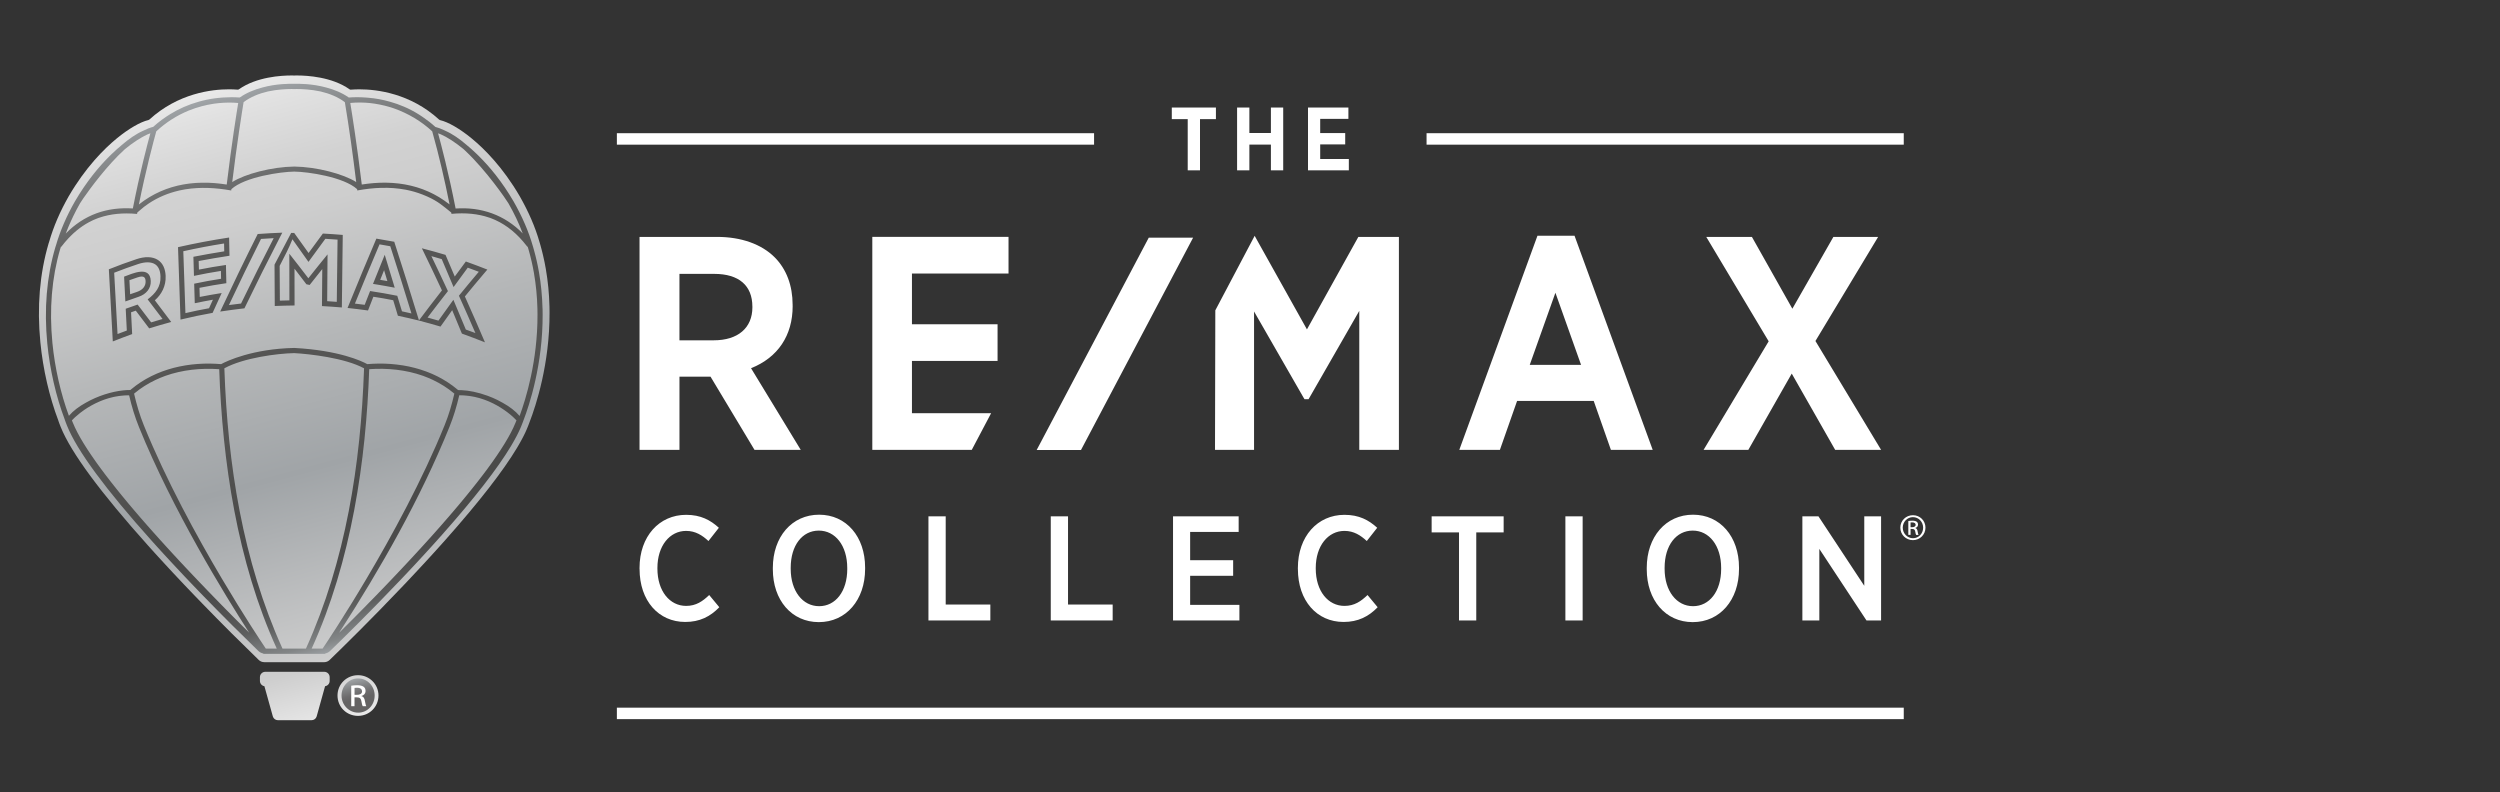 <svg viewBox="0 0 202 64" xmlns="http://www.w3.org/2000/svg" xmlns:xlink="http://www.w3.org/1999/xlink">
  <rect x="0" y="0" width="202" height="64" fill="#333333" stroke="none"/>
  <defs>
    <linearGradient id="gradient-background" data-name="gradient-background" x1="138.51" y1="32.27" x2="238.2"
      y2="404.3" gradientUnits="userSpaceOnUse">
      <stop offset="0" stop-color="#e9e9e9"></stop>
      <stop offset="0.04" stop-color="#e1e1e1"></stop>
      <stop offset="0.14" stop-color="#d2d2d2"></stop>
      <stop offset="0.21" stop-color="#cecece"></stop>
      <stop offset="0.41" stop-color="#b5b7b8"></stop>
      <stop offset="0.61" stop-color="#a0a4a7"></stop>
      <stop offset="0.91" stop-color="#cecece"></stop>
      <stop offset="1" stop-color="#e9e9e9"></stop>
    </linearGradient>
    <linearGradient id="gradient-copyright" data-name="gradient-copyright" x1="211.31" y1="388.29" x2="216.61"
      y2="408.07" gradientUnits="userSpaceOnUse">
      <stop offset="0" stop-color="#a0a4a7"></stop>
      <stop offset="0.24" stop-color="#828485"></stop>
      <stop offset="0.46" stop-color="#6c6b6c"></stop>
      <stop offset="0.6" stop-color="#646363"></stop>
    </linearGradient>
    <linearGradient id="gradient-balloon" data-name="gradient-balloon" x1="139.5" y1="37.11" x2="227.19" y2="364.39"
      gradientUnits="userSpaceOnUse">
      <stop offset="0" stop-color="#a0a4a7"></stop>
      <stop offset="0.01" stop-color="#9b9fa2"></stop>
      <stop offset="0.09" stop-color="#7e8081"></stop>
      <stop offset="0.17" stop-color="#686969"></stop>
      <stop offset="0.25" stop-color="#5b5b5a"></stop>
      <stop offset="0.31" stop-color="#575756"></stop>
      <stop offset="0.59" stop-color="#545453"></stop>
      <stop offset="0.71" stop-color="#4d4d4c"></stop>
      <stop offset="0.74" stop-color="#4a4a49"></stop>
      <stop offset="0.85" stop-color="#4b4b4b"></stop>
      <stop offset="0.89" stop-color="#525252"></stop>
      <stop offset="0.93" stop-color="#5d5e5e"></stop>
      <stop offset="0.95" stop-color="#6d6f70"></stop>
      <stop offset="0.98" stop-color="#828586"></stop>
      <stop offset="1" stop-color="#9b9fa2"></stop>
      <stop offset="1" stop-color="#a0a4a7"></stop>
    </linearGradient>
  </defs>
  <g id="Camada_1" transform="matrix(0.135, 0, 0, 0.135, 86.704, 26.911)" style="">
    <path class="cls-1"
      d="M 501.25 116.193 L 502.23 116.193 C 503.35 116.193 504.29 115.793 504.29 114.773 C 504.29 114.043 503.75 113.313 502.23 113.313 C 501.79 113.313 501.49 113.353 501.25 113.373 L 501.25 116.183 L 501.25 116.193 Z M 501.25 120.803 L 499.91 120.803 L 499.91 112.493 C 500.61 112.393 501.29 112.303 502.3 112.303 C 503.59 112.303 504.44 112.563 504.94 112.933 C 505.45 113.303 505.72 113.853 505.72 114.653 C 505.72 115.753 504.98 116.413 504.06 116.673 C 504.81 116.873 505.32 117.533 505.49 118.763 C 505.69 120.053 505.89 120.553 506.03 120.823 L 504.61 120.823 C 504.4 120.563 504.2 119.793 504.03 118.703 C 503.82 117.643 503.29 117.253 502.21 117.253 L 501.26 117.253 L 501.26 120.833 L 501.25 120.803 Z M 502.67 110.173 C 499.32 110.173 496.58 112.993 496.58 116.463 C 496.58 119.933 499.32 122.793 502.7 122.793 C 506.08 122.813 508.78 120.003 508.78 116.503 C 508.78 113.003 506.08 110.183 502.7 110.183 L 502.66 110.183 L 502.67 110.173 Z M 502.71 109.013 C 506.88 109.013 510.18 112.323 510.18 116.463 C 510.18 120.603 506.87 123.943 502.67 123.943 C 498.47 123.943 495.13 120.663 495.13 116.463 C 495.13 112.263 498.51 109.013 502.67 109.013 L 502.71 109.013 Z M 436.5 109.683 L 446.12 109.683 L 473.55 151.273 L 473.55 109.683 L 483.61 109.683 L 483.61 172.023 L 474.88 172.023 L 446.65 129.183 L 446.65 172.023 L 436.5 172.023 L 436.5 109.683 L 436.5 109.683 Z M 387.89 141.213 L 387.89 140.593 C 387.89 127.233 380.76 118.233 370.88 118.233 C 361 118.233 354.05 127.043 354.05 140.493 L 354.05 141.123 C 354.05 154.483 361.27 163.473 371.06 163.473 C 380.85 163.473 387.89 154.653 387.89 141.203 L 387.89 141.213 Z M 343.36 141.393 L 343.36 140.503 C 343.36 121.973 354.76 108.713 371.06 108.713 C 387.36 108.713 398.58 121.893 398.58 140.323 L 398.58 141.213 C 398.58 159.743 387.18 173.013 370.88 173.013 C 354.58 173.013 343.36 159.833 343.36 141.393 Z M 294.66 109.683 L 304.99 109.683 L 304.99 172.023 L 294.66 172.023 L 294.66 109.683 L 294.66 109.683 Z M 230.99 119.303 L 214.61 119.303 L 214.61 109.683 L 257.71 109.683 L 257.71 119.303 L 241.32 119.303 L 241.32 172.033 L 230.99 172.033 L 230.99 119.303 Z M 134.55 141.213 L 134.55 140.593 C 134.55 121.713 146.31 108.793 162.43 108.793 C 171.16 108.793 176.95 111.913 182.03 116.543 L 175.8 124.473 C 172.15 121.083 168.05 118.413 162.44 118.413 C 152.65 118.413 145.25 127.313 145.25 140.593 L 145.25 140.953 C 145.25 154.483 152.65 163.303 162.44 163.303 C 168.41 163.303 172.33 160.533 176.24 156.793 L 182.3 164.093 C 176.87 169.713 170.54 172.913 161.9 172.913 C 145.96 172.913 134.56 160.263 134.56 141.203 L 134.55 141.213 Z M 59.83 109.683 L 99.11 109.683 L 99.11 119.033 L 70.07 119.033 L 70.07 135.953 L 95.81 135.953 L 95.81 145.303 L 70.07 145.303 L 70.07 162.673 L 99.55 162.673 L 99.55 172.023 L 59.83 172.023 L 59.83 109.683 L 59.83 109.683 Z M -13.36 109.683 L -3.02 109.683 L -3.02 162.503 L 23.7 162.503 L 23.7 172.033 L -13.35 172.033 L -13.35 109.693 L -13.36 109.683 Z M -86.56 109.683 L -76.23 109.683 L -76.23 162.503 L -49.51 162.503 L -49.51 172.033 L -86.56 172.033 L -86.56 109.693 L -86.56 109.683 Z M -135.16 141.213 L -135.16 140.593 C -135.16 127.233 -142.29 118.233 -152.17 118.233 C -162.05 118.233 -169 127.043 -169 140.493 L -169 141.123 C -169 154.483 -161.79 163.473 -151.99 163.473 C -142.19 163.473 -135.15 154.653 -135.15 141.203 L -135.16 141.213 Z M -179.69 141.393 L -179.69 140.503 C -179.69 121.973 -168.29 108.713 -151.99 108.713 C -135.69 108.713 -124.47 121.893 -124.47 140.323 L -124.47 141.213 C -124.47 159.743 -135.87 173.013 -152.17 173.013 C -168.47 173.013 -179.69 159.833 -179.69 141.393 Z M -259.48 141.213 L -259.48 140.593 C -259.48 121.713 -247.72 108.793 -231.6 108.793 C -222.87 108.793 -217.08 111.913 -212 116.543 L -218.23 124.473 C -221.88 121.083 -225.98 118.413 -231.59 118.413 C -241.39 118.413 -248.78 127.313 -248.78 140.593 L -248.78 140.953 C -248.78 154.483 -241.39 163.303 -231.59 163.303 C -225.62 163.303 -221.7 160.533 -217.78 156.793 L -211.73 164.093 C -217.16 169.713 -223.48 172.913 -232.12 172.913 C -248.06 172.913 -259.46 160.263 -259.46 141.203 L -259.48 141.213 Z M -120.15 69.903 L -60.63 69.903 L -49.04 47.953 L -96.43 47.953 L -96.43 16.703 L -45.19 16.703 L -45.19 -5.247 L -96.43 -5.247 L -96.43 -35.607 L -38.63 -35.607 L -38.63 -57.557 L -120.16 -57.557 L -120.16 69.893 L -120.15 69.903 Z M 139.97 -2.207 L 110.17 -55.517 L 108.69 -58.207 L 85.14 -13.607 L 84.95 69.923 L 108.32 69.923 L 108.32 -12.917 L 138.02 38.773 L 138.51 39.593 L 140.95 39.593 L 171.3 -13.277 L 171.3 69.913 L 195.02 69.913 L 195.02 -57.547 L 170.74 -57.547 L 139.98 -2.197 L 139.97 -2.207 Z M -21.08 68.643 L -21.79 69.993 L 4.74 69.993 L 71.13 -55.737 L 71.85 -57.087 L 45.3 -57.087 L -21.07 68.643 L -21.08 68.643 Z M 444.32 4.753 L 481.85 -57.547 L 455.06 -57.547 L 430.51 -14.567 L 406.3 -57.547 L 378.98 -57.547 L 416.33 4.933 L 377.38 69.903 L 404.16 69.903 L 430.14 24.263 L 455.64 69.043 L 456.12 69.903 L 483.62 69.903 L 444.32 4.753 L 444.32 4.753 Z M 304.05 19.053 L 273.32 19.053 L 288.69 -24.127 L 304.05 19.053 Z M 300.14 -58.267 L 277.95 -58.267 L 231.98 67.663 L 231.17 69.903 L 255.47 69.903 L 265.75 40.643 L 311.62 40.643 L 321.9 69.903 L 346.92 69.903 L 300.53 -57.167 L 300.14 -58.267 L 300.14 -58.267 Z M -191.93 -15.807 L -191.93 -15.447 C -191.93 -3.057 -200.59 4.343 -215.09 4.343 L -235.59 4.343 L -235.59 -35.417 L -214.74 -35.417 C -200.03 -35.417 -191.94 -28.457 -191.94 -15.807 L -191.93 -15.807 Z M -167.85 -16.167 L -167.85 -16.877 C -167.85 -28.457 -171.57 -38.307 -178.62 -45.357 C -186.48 -53.217 -198.68 -57.547 -212.95 -57.547 L -259.48 -57.547 L -259.48 69.913 L -235.58 69.913 L -235.58 26.113 L -216.98 26.113 C -216.98 26.113 -191.15 69.113 -191.15 69.113 L -190.66 69.913 L -162.99 69.913 L -192.74 21.043 C -176.67 14.643 -167.83 1.473 -167.83 -16.157 L -167.85 -16.167 Z M 147.91 -104.16 L 147.91 -112.91 L 162.88 -112.91 L 162.88 -119.7 L 147.91 -119.7 L 147.91 -128.19 L 164.79 -128.19 L 164.79 -134.97 L 140.61 -134.97 L 140.61 -97.377 L 165.05 -97.377 L 165.05 -104.16 L 147.91 -104.16 L 147.91 -104.16 Z M 118.41 -119.75 L 105.52 -119.75 L 105.52 -134.97 L 98.17 -134.97 L 98.17 -97.377 L 105.52 -97.377 L 105.52 -112.81 L 118.41 -112.81 L 118.41 -97.377 L 125.77 -97.377 L 125.77 -134.97 L 118.41 -134.97 L 118.41 -119.75 L 118.41 -119.75 Z M 59.09 -128.03 L 68.62 -128.03 L 68.62 -97.377 L 75.97 -97.377 L 75.97 -128.03 L 85.5 -128.03 L 85.5 -134.97 L 59.09 -134.97 L 59.09 -128.03 L 59.09 -128.03 Z M 211.57 -119.61 L 497.18 -119.61 L 497.18 -112.74 L 211.57 -112.74 L 211.57 -119.61 L 211.57 -119.61 Z M -273.04 -119.61 L 12.57 -119.61 L 12.57 -112.74 L -273.04 -112.74 L -273.04 -119.61 Z M -273.04 224.203 L 497.18 224.203 L 497.18 231.073 L -273.04 231.073 L -273.04 224.203 Z"
      style="fill: rgb(255, 255, 255); fill-rule: evenodd; stroke-width: 1;"></path>
    <g transform="matrix(1, 0, 0, 1, -641.89, -181.227)">
      <path class="cls-2"
        d="M157.78,378.2c-1.24,0-2.41-.47-3.3-1.33l-16.21-15.94c-5.9-5.89-11.8-11.88-17.55-17.81l-2.4-2.48-2.16-2.24-2.17-2.26-2.18-2.28-2.18-2.29-2.18-2.31-2.19-2.33-2.18-2.32-2.18-2.34-2.18-2.36-2.15-2.34-2.14-2.33-2.13-2.34-2.05-2.27-1.9-2.11c-28.62-31.9-46.23-55.78-52.34-70.98l-.28-.69c-.22-.53-.32-.78-.66-1.71l-.07-.21-.27-.74c-.05-.15-.1-.3-.14-.45-.01-.04-.02-.08-.04-.13-5.37-14.12-9.19-30.75-10.76-46.82-2.07-21.15-.41-41.08,4.93-59.21l.06-.18.29-.87c2.57-8.95,6.49-18.08,11.66-27.13,10.13-17.41,21.22-28.43,28.74-34.62,7.07-5.81,14.18-9.94,19.02-11.05.2-.05.38-.14.53-.28,17.28-15.76,37.3-18.11,47.69-18.11,1.79,0,3.51.07,5.13.2h.1c.24,0,.48-.07.69-.21,10.54-7.46,25.46-8.27,31.38-8.27.69,0,1.26.01,1.69.02.49-.01,1.06-.02,1.75-.02,5.92,0,20.84.81,31.38,8.27.2.14.44.22.69.22h.1c1.62-.14,3.35-.2,5.13-.2,10.4,0,30.44,2.36,47.72,18.14.15.14.33.23.53.28,5,1.19,11.93,5.21,19,11.03,7.52,6.18,18.6,17.2,28.72,34.58,5.28,9.24,9.24,18.41,11.77,27.24l.15.51.15.46c.13.43.25.87.37,1.31l.26.96c.09.32.18.64.26.95.17.63.33,1.26.48,1.88l.11.44c.14.56.28,1.12.41,1.68.08.33.15.67.22,1l.09.4c.19.85.38,1.71.56,2.56l.15.79c.24,1.21.43,2.2.59,3.13l.03.18c1.26,7.23,1.99,14.76,2.18,22.36.03,1.31.05,2.48.05,3.58.14,30.91-8.22,56-11.82,65.36-.15.41-.27.73-.37.99-.34.93-.45,1.18-.65,1.69l-.28.68c-.11.28-.22.54-.33.8l-.35.84-.26.58c-.17.37-.32.7-.47,1.04l-.37.77-.42.85c-.19.37-.38.75-.57,1.13l-.22.42c-.98,1.89-2.11,3.89-3.35,5.96-8.33,13.89-22.62,32.27-42.51,54.7l-.09.1-2.23,2.5-2.29,2.55-2.3,2.55-.09.09-2.23,2.45-.12.13c-.71.78-1.45,1.59-2.2,2.4l-.1.1-2.23,2.42-.14.15-2.22,2.39-2.34,2.51-2.34,2.5-2.4,2.55-2.32,2.45c-18.93,19.93-35.69,36.38-44,44.42-.89.86-2.06,1.34-3.3,1.34h-35.89ZM165.95,412.94c-1.41,0-2.64-.94-3.02-2.29l-5.04-18.06c-1.52-.25-2.68-1.58-2.68-3.16v-2.25c0-1.77,1.44-3.21,3.21-3.21h35.32c1.77,0,3.21,1.44,3.21,3.21v2.25c0,1.61-1.2,2.95-2.75,3.17l-5.03,18.05c-.38,1.35-1.61,2.29-3.02,2.29h-20.21ZM213.93,410.35c-6.89,0-12.29-5.36-12.29-12.2s5.51-12.16,12.29-12.16,12.24,5.45,12.24,12.16-5.38,12.2-12.24,12.2Z"
        style="fill: url(#gradient-background); fill-rule: evenodd;"></path>
      <path class="cls-3"
        d="M213.93,387.93c-5.44,0-9.88,4.58-9.88,10.22s4.44,10.27,9.94,10.27c5.5.04,9.89-4.52,9.89-10.22s-4.39-10.26-9.89-10.26h-.05Z"
        style="fill: url(#gradient-copyright);"></path>
      <path class="cls-1"
        d="M211.84,404.54h-1.99v-12.25c1.04-.15,2.04-.29,3.53-.29,1.9,0,3.14.4,3.89.93.75.54,1.15,1.36,1.15,2.53,0,1.62-1.09,2.6-2.45,2.98v.1c1.1.2,1.85,1.16,2.09,2.98.3,1.9.6,2.64.8,3.03h-2.1c-.3-.39-.6-1.52-.85-3.13-.3-1.56-1.09-2.15-2.69-2.15h-1.4v5.27ZM211.84,397.75h1.44c1.65,0,3.05-.59,3.05-2.09,0-1.08-.8-2.15-3.05-2.15-.64,0-1.09.05-1.44.1v4.15Z"
        style="fill: rgb(255, 255, 255); fill-rule: evenodd;"></path>
      <path class="cls-4"
        d="M324.35,166.58c-.19-7.39-.9-14.71-2.12-21.74l-.03-.18c-.16-.91-.34-1.88-.58-3.06l-.15-.76c-.17-.83-.36-1.67-.54-2.5l-.08-.38c-.22-1.02-.48-2.03-.73-3.04-.23-.93-.47-1.85-.73-2.77l-.25-.91c-.12-.43-.24-.88-.37-1.31l-.14-.44-.13-.46c-2.47-8.64-6.34-17.58-11.47-26.57-6.94-11.92-14.34-20.76-20.69-27.07-.03-.03-.05-.05-.08-.08-.45-.45-.89-.88-1.33-1.3-2.03-1.96-4.02-3.73-5.94-5.31-4.24-3.67-8.62-6.72-12.89-8.58-.28-.13-.55-.26-.81-.38-1.81-.85-3.52-1.5-5.06-1.88-2.5-2.27-5.06-4.23-7.63-5.97-.68-.47-1.35-.92-2.03-1.35-.07-.04-.14-.09-.21-.13-5.88-3.7-11.82-6.11-17.33-7.64-4.25-1.23-8.62-2.03-12.99-2.39-.07,0-.14-.01-.22-.02-.51-.04-1.03-.09-1.54-.12-1.82-.13-3.5-.18-4.96-.18-1.7,0-3.37.06-4.92.19-4.08-2.86-8.78-4.72-13.34-5.94-8.61-2.42-17.03-2.33-19.3-2.26-2.28-.07-10.69-.16-19.31,2.26-4.56,1.22-9.25,3.08-13.33,5.94-1.56-.12-3.21-.19-4.92-.19-1.46,0-3.14.06-4.96.18-.52.03-1.03.08-1.55.12-.07,0-.13.01-.2.02-3.79.31-7.57.96-11.28,1.93-.28.07-.57.14-.85.22-.39.11-.77.22-1.16.33-5.86,1.67-11.5,4.13-16.71,7.35-3.43,2.1-6.85,4.6-10.17,7.61-1.78.42-3.83,1.23-6.02,2.33-4.24,1.87-8.57,4.9-12.77,8.53-1.94,1.6-3.94,3.38-5.99,5.35-.34.33-.7.68-1.05,1.03-.12.12-.25.24-.37.36-6.34,6.31-13.74,15.15-20.67,27.06-5.02,8.78-8.84,17.67-11.35,26.39l-.29.85-.06.2c-5.2,17.67-6.81,37.06-4.8,57.6,1.52,15.58,5.25,31.78,10.46,45.5.05.17.1.34.16.5l.25.68.07.22c.34.92.45,1.18.66,1.71l.27.67c6,14.91,23.13,38.09,50.66,68.78l1.83,2.03,1.98,2.19,2.06,2.26,2.06,2.25,2.08,2.25,2.11,2.27,2.1,2.26,2.1,2.24,2.11,2.25,2.1,2.22,2.1,2.21,2.1,2.2,2.09,2.18,2.08,2.16,2.32,2.39c5.54,5.71,11.23,11.49,16.92,17.16l15.61,15.35c.81.79,1.82,1.31,2.9,1.55.08.08.16.16.24.23h36.77c.08-.07.16-.15.24-.23,1.08-.24,2.09-.77,2.9-1.56,8.01-7.74,24.16-23.6,42.4-42.81l2.23-2.36,2.32-2.46,2.26-2.41,2.25-2.42,2.27-2.45,2.24-2.43,2.23-2.44,2.24-2.46,2.22-2.46,2.2-2.46,2.24-2.51c19.17-21.61,33-39.39,41.09-52.88,1.21-2.02,2.31-3.97,3.27-5.82l.21-.4c.19-.37.38-.75.57-1.12l.41-.83.36-.75c.25-.53.49-1.07.73-1.6l.35-.82c.11-.26.22-.51.33-.8l.26-.65c.21-.5.3-.75.64-1.65.1-.26.21-.56.35-.96,3.5-9.1,11.61-33.46,11.48-63.47,0-1.07-.02-2.2-.05-3.47ZM267.39,103.28c-.6-.45-1.19-.91-1.8-1.34-.48-.33-.97-.63-1.46-.95-.56-.37-1.11-.75-1.68-1.09-.51-.31-1.02-.58-1.54-.87-.56-.32-1.12-.65-1.69-.94-.53-.27-1.07-.52-1.6-.78-.57-.27-1.13-.56-1.7-.81-.55-.24-1.11-.46-1.66-.68-.57-.23-1.14-.48-1.71-.69-.57-.21-1.15-.39-1.73-.59-.57-.19-1.14-.39-1.71-.57-.6-.18-1.2-.33-1.8-.49-.57-.15-1.13-.32-1.71-.45-.62-.15-1.25-.27-1.87-.4-.56-.12-1.13-.24-1.69-.35-.64-.12-1.3-.2-1.95-.3-.56-.08-1.11-.17-1.67-.24-.67-.08-1.35-.14-2.02-.2-.55-.05-1.1-.11-1.65-.15-.69-.05-1.39-.07-2.09-.1-.54-.02-1.09-.05-1.63-.06-.71-.01-1.43,0-2.15,0-.54,0-1.08,0-1.62.02-.72.02-1.45.07-2.18.11-.54.03-1.09.06-1.63.1-.73.06-1.46.14-2.19.21-.55.06-1.11.11-1.67.18-.72.09-1.44.2-2.16.3-.42.06-.85.11-1.27.18-2.9-24.15-5.97-43.3-6.87-48.82.08,0,.17-.02.25-.03,3.87-.35,7.76-.3,11.6.09,3.63.41,7.72,1.16,12.08,2.47.18.06.37.11.55.17.53.16,1.07.35,1.6.53,8.59,3.02,16.56,7.8,22.95,13.75,4.05,14.33,7.48,29.23,10.4,43.76-.02-.02-.05-.04-.07-.06-.41-.32-.83-.62-1.25-.93ZM118.88,91.29c-.72.03-1.44.05-2.15.1-.53.04-1.05.09-1.58.14-.7.06-1.4.12-2.1.21-.53.07-1.06.15-1.59.23-.68.1-1.36.19-2.03.31-.54.1-1.08.22-1.61.33-.65.13-1.3.26-1.95.41-.55.13-1.09.29-1.64.44-.62.17-1.25.32-1.87.51-.56.17-1.11.37-1.66.55-.6.2-1.19.39-1.78.61-.57.21-1.13.45-1.69.68-.56.23-1.12.44-1.68.69-.58.26-1.16.55-1.74.83-.52.25-1.05.49-1.56.76-.6.31-1.18.66-1.77.99-.48.27-.97.53-1.45.82-.62.37-1.22.78-1.82,1.18-.44.29-.88.56-1.32.86-.66.46-1.31.96-1.96,1.45-.36.28-.73.53-1.09.81-.03.02-.05.04-.08.06,4.12-20.45,8.72-37.66,10.41-43.76,5.65-5.27,12.22-9.47,19.29-12.39,5.34-2.16,10.47-3.42,15.03-4.13,3.78-.55,7.64-.78,11.54-.66.21,0,.42.02.63.03.61.03,1.22.07,1.83.12.25.02.49.04.71.06-.91,5.52-3.97,24.67-6.87,48.81-.42-.07-.85-.12-1.27-.18-.72-.11-1.45-.22-2.17-.3-.55-.07-1.1-.12-1.66-.18-.74-.08-1.47-.16-2.2-.21-.54-.04-1.07-.07-1.61-.1-.74-.04-1.48-.09-2.21-.11-.53-.02-1.05-.02-1.58-.02-.73,0-1.46-.02-2.19,0-.53,0-1.05.04-1.57.06ZM89.64,61.64c-1.69,6.15-6.28,23.45-10.49,45.01-.4-.03-.79-.03-1.18-.05-.45-.02-.9-.05-1.35-.06-.53-.01-1.06-.01-1.58-.01-.3,0-.61-.01-.91,0-.03,0-.06,0-.1,0-.1,0-.19.01-.29.01-.53.01-1.05.04-1.58.07-.42.02-.84.04-1.26.07-.52.04-1.03.1-1.55.15-.42.04-.84.08-1.25.13-.51.07-1,.15-1.51.23-.42.07-.83.13-1.25.2-.49.09-.97.2-1.45.3-.42.09-.84.17-1.25.27-.47.11-.93.25-1.39.37-.42.11-.84.22-1.26.35-.45.14-.89.29-1.33.44-.42.14-.84.27-1.26.43-.43.16-.85.33-1.27.5-.42.17-.84.33-1.26.51-.41.18-.82.38-1.22.57-.42.19-.84.38-1.25.59-.4.2-.79.42-1.19.64-.41.22-.81.43-1.21.66-.4.23-.78.48-1.17.72-.39.24-.78.47-1.17.72-.39.26-.78.54-1.16.81-.37.26-.75.51-1.11.78-.41.3-.8.62-1.2.94-.33.26-.67.51-1,.79-.45.37-.89.77-1.32,1.16-.27.24-.54.46-.81.71-.67.62-1.32,1.26-1.96,1.92-.03.03-.06.06-.09.09.94-2.54,2.01-5.05,3.15-7.56.46-1.02.94-2.03,1.43-3.04,1.23-2.51,2.53-5.01,3.94-7.47,0,0,0-.01.01-.02,1.07-1.82,9.14-13.66,18.87-24.36,2.56-2.82,5.24-5.55,7.94-8,.02-.02.05-.04.07-.06,4.78-3.93,9.47-6.95,13.35-8.75.69-.3,1.32-.56,1.87-.74ZM145.42,43.06c4.08-3.13,9.23-5.2,14.61-6.44,5.76-1.22,11.05-1.45,14.05-1.45.65,0,1.23.01,1.62.02.46-.01,1.04-.02,1.69-.02,2.99,0,8.27.23,14.01,1.44,5.39,1.24,10.55,3.31,14.64,6.44,2.65,15.85,4.85,31.88,6.79,47.8-7.61-4.86-23.68-9.11-37.09-9.28-13.43.17-29.51,4.42-37.11,9.29,2.78-22.75,5.78-41.63,6.8-47.81ZM263.28,62.19c3.98,1.76,8.8,4.84,13.78,8.94.02.01.04.03.05.05.28.26.57.51.85.78.1.1.21.2.31.3,12.53,11.8,24.38,29.11,25.67,31.31.78,1.37,1.54,2.75,2.27,4.14.06.11.12.21.17.31.78,1.48,1.52,2.97,2.23,4.46,0,.01.01.02.02.04.65,1.35,1.25,2.72,1.84,4.08.07.15.14.31.21.46.65,1.52,1.26,3.04,1.83,4.57-.13-.14-.27-.26-.4-.39-.54-.55-1.09-1.1-1.65-1.61-.3-.28-.62-.54-.93-.81-.4-.35-.8-.72-1.21-1.06-.35-.29-.71-.56-1.07-.84-.38-.3-.75-.6-1.13-.88-.38-.28-.76-.53-1.15-.8-.38-.26-.75-.53-1.13-.78-.39-.26-.79-.49-1.19-.73-.39-.24-.77-.48-1.16-.71-.4-.23-.81-.44-1.22-.66-.4-.21-.79-.43-1.19-.63-.41-.21-.83-.39-1.24-.58-.41-.19-.82-.39-1.23-.57-.41-.18-.83-.33-1.25-.5-.43-.17-.86-.35-1.29-.51-.41-.15-.83-.28-1.24-.42-.45-.15-.9-.31-1.35-.44-.41-.12-.82-.23-1.23-.34-.47-.13-.94-.26-1.42-.38-.41-.1-.82-.18-1.23-.27-.49-.11-.98-.22-1.47-.31-.41-.07-.82-.13-1.23-.2-.51-.08-1.01-.16-1.53-.23-.41-.05-.82-.09-1.23-.13-.52-.05-1.04-.11-1.57-.15-.18-.01-.35-.03-.53-.04-.24-.02-.48-.02-.72-.03-.53-.03-1.06-.06-1.59-.07-.43-.01-.86,0-1.29,0-.53,0-1.06,0-1.59.01-.45.01-.9.04-1.35.06-.39.02-.79.03-1.18.05-4.22-21.56-8.8-38.87-10.49-45.01.44.15.92.33,1.44.55ZM274.53,218.47c.43,0,.86,0,1.28.02.51.02,1.03.03,1.53.06.65.04,1.29.11,1.92.18.46.05.92.1,1.37.16.66.09,1.31.21,1.95.33.4.08.81.15,1.2.23.67.15,1.32.31,1.97.49.34.09.69.18,1.03.27.68.2,1.34.41,1.99.64.29.1.58.19.86.29.68.25,1.35.51,2,.78.23.09.47.18.69.28.68.29,1.34.6,1.99.92.17.08.36.16.53.25.68.34,1.33.69,1.97,1.04.12.07.25.13.37.2.67.37,1.3.76,1.92,1.14.08.05.17.1.24.15.65.41,1.27.81,1.86,1.22.04.03.08.05.12.08.62.43,1.21.85,1.76,1.26,0,0,.01,0,.02.01,2.81,2.11,4.74,4,5.65,4.99l-.11.29-.22.55-.22.55c-.35.87-.75,1.78-1.18,2.7-.05.1-.09.19-.13.29-.41.88-.87,1.79-1.35,2.72-.08.15-.15.3-.23.44-.48.92-1,1.86-1.54,2.81-.09.16-.19.33-.28.49-.56.97-1.14,1.96-1.76,2.97-.09.14-.17.28-.26.42-.65,1.05-1.32,2.12-2.03,3.21-.04.06-.08.12-.12.18-.72,1.1-1.46,2.22-2.24,3.36-.05.08-.1.16-.16.24-.77,1.12-1.56,2.26-2.38,3.42-.12.16-.23.33-.35.49-.8,1.12-1.62,2.26-2.47,3.41-.14.19-.28.38-.42.58-.85,1.15-1.72,2.31-2.61,3.48-.14.18-.28.36-.42.54-.92,1.2-1.85,2.41-2.81,3.64-.1.12-.2.25-.29.37-.99,1.27-2,2.55-3.04,3.83-.02.03-.04.05-.06.08-1.04,1.29-2.1,2.6-3.17,3.91-.12.15-.24.3-.37.45-1.03,1.25-2.07,2.51-3.13,3.78-.17.21-.35.42-.52.63-1.04,1.25-2.1,2.5-3.17,3.76-.18.21-.36.42-.54.63-1.09,1.28-2.18,2.56-3.29,3.84-.14.16-.28.32-.42.48-1.16,1.34-2.33,2.68-3.51,4.03-.04.05-.08.09-.12.14-1.18,1.35-2.38,2.7-3.58,4.05-.1.11-.2.23-.3.34-1.18,1.32-2.36,2.64-3.55,3.96-.17.19-.34.38-.51.56-1.16,1.28-2.32,2.57-3.49,3.85-.19.21-.38.42-.58.63-1.16,1.27-2.33,2.55-3.5,3.81-.18.2-.36.39-.54.59-1.2,1.3-2.4,2.59-3.59,3.88-.11.11-.21.23-.32.34-1.22,1.3-2.43,2.6-3.65,3.9-.07.07-.13.14-.2.21-1.23,1.31-2.46,2.61-3.68,3.9-.15.15-.29.31-.44.46-1.18,1.24-2.35,2.47-3.52,3.7-.19.2-.38.4-.57.6-1.16,1.21-2.31,2.4-3.45,3.59-.18.19-.36.37-.54.56-1.16,1.2-2.31,2.39-3.45,3.56-.14.14-.28.29-.42.43-2.39,2.46-4.75,4.86-7.05,7.2-.13.13-.26.27-.39.4-1.09,1.11-2.17,2.2-3.24,3.28-.17.18-.35.35-.52.53-1.05,1.05-2.08,2.09-3.1,3.11-.17.17-.34.35-.52.52-1.03,1.03-2.05,2.05-3.05,3.04-.12.12-.24.24-.36.36-1.04,1.03-2.06,2.05-3.06,3.04-.01.01-.02.02-.03.03,24.98-38.79,48.69-80.43,65.99-123.14,2.44-6.03,4.38-12.39,5.89-18.99ZM148.66,360.44c-.89-.88-1.8-1.78-2.72-2.7-.24-.24-.48-.47-.72-.71-.91-.91-1.84-1.83-2.77-2.76-.26-.26-.53-.53-.79-.79-.95-.95-1.9-1.91-2.87-2.88-.25-.25-.49-.5-.74-.75-1.01-1.02-2.04-2.06-3.08-3.11-.18-.18-.36-.36-.53-.54-1.05-1.07-2.11-2.15-3.18-3.24-.12-.13-.25-.25-.37-.38-1.09-1.12-2.2-2.25-3.31-3.39-.18-.19-.36-.37-.54-.56-1.11-1.14-2.23-2.3-3.35-3.46-.21-.22-.43-.44-.64-.67-1.12-1.16-2.25-2.33-3.38-3.52-.21-.22-.42-.44-.63-.66-1.15-1.2-2.3-2.41-3.45-3.62-.18-.19-.37-.39-.55-.58-1.2-1.27-2.4-2.54-3.61-3.82-.07-.08-.15-.16-.22-.23-1.2-1.28-2.41-2.57-3.62-3.86-.11-.12-.23-.24-.34-.36-1.2-1.29-2.4-2.58-3.59-3.88-.18-.19-.36-.39-.53-.58-1.17-1.27-2.33-2.54-3.5-3.81-.2-.21-.39-.43-.59-.65-1.16-1.27-2.32-2.55-3.47-3.82-.18-.2-.36-.4-.55-.61-1.18-1.31-2.36-2.63-3.53-3.94-.09-.1-.19-.21-.28-.31-1.21-1.36-2.4-2.71-3.59-4.06-.04-.05-.09-.1-.13-.15-1.18-1.34-2.35-2.69-3.51-4.02-.14-.16-.28-.32-.42-.48-1.11-1.29-2.22-2.57-3.31-3.86-.17-.2-.34-.4-.52-.61-1.08-1.26-2.14-2.53-3.19-3.78-.17-.2-.33-.4-.5-.6-1.06-1.27-2.11-2.54-3.15-3.81-.11-.14-.23-.28-.34-.41-1.08-1.32-2.15-2.64-3.19-3.94-.02-.02-.03-.04-.05-.06-1.04-1.3-2.07-2.6-3.07-3.88-.09-.11-.17-.22-.26-.33-.96-1.23-1.9-2.45-2.82-3.66-.14-.18-.27-.36-.41-.53-.89-1.18-1.77-2.34-2.62-3.5-.14-.19-.27-.37-.41-.56-.85-1.15-1.68-2.3-2.48-3.42-.11-.16-.22-.31-.33-.47-.82-1.16-1.62-2.3-2.39-3.43-.05-.08-.1-.15-.16-.23-.78-1.15-1.53-2.27-2.26-3.38-.03-.05-.07-.1-.1-.15-.71-1.1-1.39-2.17-2.04-3.23-.08-.13-.17-.27-.25-.4-.62-1.01-1.21-2.01-1.77-2.98-.09-.16-.18-.32-.27-.47-.55-.96-1.06-1.9-1.55-2.83-.08-.14-.15-.29-.22-.43-.48-.93-.94-1.85-1.36-2.73-.04-.1-.09-.19-.13-.28-.43-.93-.83-1.83-1.18-2.71l-.45-1.1-.11-.29c.82-.9,2.53-2.56,4.95-4.45.76-.59,1.57-1.2,2.48-1.82.03-.02.06-.04.09-.06.6-.41,1.22-.82,1.88-1.23.07-.04.15-.09.22-.13.63-.39,1.27-.77,1.95-1.15.12-.07.24-.13.36-.19.64-.35,1.3-.71,1.99-1.05.17-.08.35-.16.52-.24.56-.27,1.13-.53,1.71-.78.1-.04.2-.09.3-.14.22-.1.46-.18.68-.28.02,0,.05-.02.07-.03.63-.26,1.27-.52,1.93-.76.28-.1.57-.19.86-.29.65-.22,1.31-.44,1.99-.64.34-.1.68-.18,1.03-.27.65-.17,1.31-.34,1.98-.49.39-.09.8-.16,1.2-.23.64-.12,1.29-.24,1.95-.33.45-.06.91-.11,1.37-.16.64-.07,1.27-.14,1.93-.18.5-.03,1.02-.05,1.53-.06.42-.01.85-.02,1.28-.02,1.51,6.6,3.45,12.96,5.89,18.99,20.06,49.51,51.45,100.55,65.99,123.13-.05-.05-.1-.1-.15-.15ZM258.81,209.32c4.48,2.13,8.72,4.77,12.52,7.96l.24.2c-1.49,6.42-3.29,12.68-5.78,18.81-13.35,32.93-31.74,66.56-46.79,91.96-13.24,22.35-23.9,38.31-26.28,41.84h-6.55c23.81-52.29,32.59-112.77,34.44-167.24,10.89-.78,22.04.36,32.25,3.98,2.16.79,4.15,1.63,5.95,2.48ZM219.12,201.41h0,0ZM182.75,370.1h-14.04c-23.89-52.77-32.81-110.44-34.79-167.78,11.47-6.29,31.74-8.88,41.78-9.09,9.16.49,30.4,2.89,41.83,9.1-1.98,57.34-10.9,115.01-34.79,167.78ZM132.34,201.41h0s0,0,0,0h0ZM130.85,202.86c1.85,54.47,10.63,114.95,34.44,167.24h-6.55c-2.38-3.52-13.03-19.49-26.28-41.84-15.05-25.4-33.44-59.03-46.79-91.96-2.48-6.13-4.29-12.39-5.78-18.81l.24-.2c3.79-3.19,8.04-5.84,12.51-7.96,1.8-.85,3.78-1.69,5.94-2.48,10.21-3.63,21.36-4.76,32.26-3.99ZM310.63,230.84c-2.6-3.04-6.13-5.68-10.11-7.87-.96-.55-1.93-1.07-2.93-1.57-.13-.07-.26-.14-.39-.2-.57-.28-1.16-.54-1.74-.8-.33-.15-.65-.3-.98-.44-.39-.16-.78-.31-1.17-.47-.54-.22-1.08-.44-1.62-.64-.19-.07-.37-.13-.56-.2-5.35-1.93-10.77-3.07-15.42-3.26-.14,0-.28,0-.42,0-.49-.01-1-.04-1.47-.03l-.5-.43c-.93-.78-1.87-1.53-2.84-2.24-.35-.26-.71-.49-1.06-.73-.63-.45-1.25-.9-1.9-1.32-.48-.31-.98-.6-1.47-.9-.53-.32-1.05-.66-1.59-.97-.56-.32-1.14-.61-1.71-.92-.48-.26-.96-.53-1.45-.77-.6-.3-1.21-.57-1.82-.85-.48-.22-.94-.45-1.43-.66-.61-.27-1.24-.5-1.86-.75-.49-.19-.97-.4-1.46-.58-.61-.23-1.23-.42-1.85-.63-.52-.18-1.03-.36-1.55-.53-.59-.19-1.19-.34-1.78-.52-.56-.16-1.11-.33-1.68-.48-.56-.15-1.13-.27-1.69-.4-.61-.14-1.21-.3-1.82-.43-.53-.11-1.06-.2-1.6-.3-.65-.12-1.3-.26-1.96-.36-.5-.08-1-.14-1.5-.21-.7-.1-1.39-.21-2.09-.29-.47-.06-.94-.09-1.41-.14-.73-.07-1.47-.15-2.2-.21-.45-.03-.9-.05-1.36-.08-.75-.04-1.5-.09-2.26-.12-.45-.01-.9-.01-1.36-.02-.75-.01-1.5-.03-2.26-.02-.47,0-.94.03-1.41.04-.73.02-1.46.03-2.19.07-.52.03-1.03.07-1.55.1-.58.04-1.17.07-1.75.12-3.24-1.82-16.85-8.25-43.71-9.69-24.83.52-40.35,7.8-43.76,9.69-.59-.05-1.17-.08-1.76-.12-.52-.03-1.03-.08-1.54-.1-.73-.04-1.47-.05-2.2-.07-.46-.01-.93-.03-1.39-.04-.76,0-1.53,0-2.29.02-.44,0-.88,0-1.32.02-.77.02-1.53.07-2.3.12-.44.03-.88.04-1.32.07-.75.06-1.5.14-2.25.21-.45.05-.91.08-1.36.13-.73.09-1.45.2-2.17.3-.47.07-.94.13-1.41.2-.69.11-1.37.25-2.06.38-.5.1-1,.18-1.5.28-.65.14-1.29.3-1.94.45-.53.12-1.05.24-1.58.37-.61.16-1.21.34-1.81.52-.55.16-1.11.31-1.65.48-.57.18-1.13.38-1.69.57-.57.2-1.15.38-1.71.59-.54.2-1.07.43-1.61.64-.57.23-1.15.45-1.72.69-.53.23-1.05.49-1.57.73-.56.26-1.12.5-1.67.78-.54.27-1.06.56-1.58.84-.53.28-1.06.55-1.57.84-.57.32-1.12.68-1.68,1.02-.46.28-.93.55-1.38.84-.66.43-1.31.9-1.95,1.36-.33.24-.67.45-1,.7-.97.72-1.91,1.46-2.84,2.24l-.5.43c-1.32-.02-2.72.06-4.18.21-7.03.71-15.36,3.32-22.45,7.37-3.99,2.19-7.54,4.82-10.15,7.86-4.89-13.21-8.41-28.65-9.87-43.56-1.97-20.19-.39-39.17,4.69-56.41l.33-.99c.02-.09.05-.17.08-.26l.18.09h0s0,0,0,0c.7-.92,1.4-1.81,2.12-2.66.15-.18.31-.35.47-.53,4.18-4.87,8.79-8.73,13.92-11.51.05-.03.11-.05.16-.08.82-.44,1.65-.85,2.49-1.24.02-.01.04-.02.07-.03.58-.26,1.18-.49,1.78-.73.41-.16.82-.34,1.24-.49.21-.08.43-.14.65-.21,6.61-2.25,14.02-2.99,22.48-2.22l.16-.85c.5-.42,1-.85,1.49-1.28,0,0,.02-.02.03-.02.8-.71,1.61-1.41,2.48-2.08.94-.72,1.89-1.39,2.85-2.04,5.58-3.71,11.61-6.18,17.9-7.65.2-.05.41-.11.61-.15.52-.12,1.05-.2,1.57-.31.62-.12,1.24-.25,1.86-.35.09-.02.19-.03.29-.04,8.76-1.37,17.92-.91,27.12.74l.09-.78c8.04-7.31,29.34-10.41,37.65-10.52,8.29.11,29.57,3.21,37.61,10.51.03.26.07.52.1.78,9.77-1.76,19.35-2.24,28.7-.49.14.03.28.05.42.07.56.11,1.11.24,1.67.36.31.07.63.13.94.21.45.11.89.24,1.34.35.41.11.81.21,1.22.33.51.15,1.01.32,1.52.48.33.11.67.2,1,.32,1.69.58,3.37,1.24,5.04,1.99,6.7,3.02,9.23,5.49,14.16,9.4.04.03.07.06.11.09.03.02.06.05.1.08.05.27.11.54.16.81,8.45-.77,15.87-.03,22.49,2.22.21.07.43.13.64.21.42.15.83.33,1.25.49.59.24,1.19.46,1.77.73.03.01.05.02.07.04,7.11,3.22,13.26,8.37,18.65,15.32.18.23.36.45.54.68h0s.18-.09.18-.09c.03.11.07.21.1.32l.15.52.15.47c.11.39.22.8.33,1.19l.26.93.25.9c.16.6.31,1.19.46,1.79.25.98.49,1.96.71,2.95l.08.38c.18.81.36,1.63.53,2.44l.15.75c.23,1.15.41,2.1.56,2.98l.03.17c1.2,6.89,1.9,14.06,2.08,21.31.03,1.25.05,2.36.05,3.41.12,27.89-7.01,50.83-10.68,60.78ZM98.78,147.24v-.22c-.17-4.18-1.65-7.64-4.62-9.55-3.28-2.12-7.81-2.15-12.79-.49-5.6,1.85-11.11,3.9-16.59,6.09l2.37,43.17c3.85-1.52,7.7-3,11.59-4.4l-.66-13.03c1.02-.36,1.81-.64,2.83-.99,2.7,3.52,5.36,7.05,8.02,10.6,4.37-1.36,8.76-2.62,13.18-3.83-3.23-4.35-6.49-8.68-9.79-12.97,4.09-3.57,6.7-8.66,6.45-14.36ZM96.94,172.8c-2.42.68-4.22,1.21-6.84,2.02-2.67-3.57-5.37-7.11-8.09-10.64-2.38.81-4.76,1.65-7.13,2.5l.66,13.04c-2.12.77-3.61,1.33-5.55,2.09l-2.01-36.69c4.73-1.87,9.54-3.61,14.36-5.2,4.54-1.52,7.98-1.25,10.15.15,1.84,1.19,3.06,3.51,3.2,7.09v.23c.28,6.13-3.09,10.24-7.68,13.68,3,3.89,5.99,7.81,8.93,11.74ZM271.84,147.44c-1.83-4.35-3.68-8.68-5.55-13.01-4.7-1.42-9.42-2.7-14.16-3.95,4.07,8.37,8.1,16.77,12.02,25.21-4.65,5.93-9.22,11.93-13.75,17.95-4.81-15.73-9.73-31.41-14.8-47.06-3.56-.68-7.12-1.3-10.7-1.87-5.59,13.16-11.09,26.36-16.47,39.61l-.77,1.89c4.09.44,8.16.94,12.24,1.51,1.07-2.74,2.13-5.48,3.21-8.22,4.54.69,7.28,1.17,11.87,2.08.94,3.09,1.87,6.19,2.8,9.28,4.2.88,8.36,1.86,12.53,2.88,0,0,0,0,0,0,4.35,1.14,8.67,2.33,12.98,3.61,2.32-3.28,4.64-6.56,6.99-9.81,1.96,4.66,3.9,9.33,5.81,14.01,4.65,1.65,9.23,3.43,13.81,5.24-3.93-9.19-7.92-18.34-12.02-27.46,3.97-4.86,7.98-9.68,12.05-14.45l1.4-1.64c-4.27-1.68-8.55-3.3-12.87-4.84-2.23,3-4.45,6-6.65,9.02ZM240.23,168.23c-.93-3.1-1.87-6.2-2.82-9.31-5.42-1.08-10.8-2.02-16.26-2.84-1.08,2.75-2.16,5.5-3.23,8.25-2.21-.3-3.79-.5-5.86-.74,4.82-11.86,9.73-23.67,14.73-35.45,2.39.39,3.99.67,6.44,1.13,4.33,13.38,8.55,26.78,12.67,40.22-1.92-.45-3.48-.8-5.68-1.27ZM286.21,144.55c-4.02,4.74-7.98,9.52-11.9,14.33,3.35,7.43,6.65,14.87,9.87,22.35-1.85-.71-3.47-1.3-5.74-2.11-2.44-5.95-4.93-11.88-7.44-17.8-3,4.14-5.99,8.28-8.94,12.46-2.49-.74-4.22-1.23-6.52-1.84,4.01-5.32,8.08-10.58,12.19-15.82-3.24-7-6.54-13.98-9.9-20.93,2.04.56,3.75,1.05,6.19,1.78,2.4,5.56,4.75,11.14,7.09,16.73,2.81-3.88,5.63-7.76,8.49-11.61,2.54.91,4.27,1.55,6.61,2.46ZM73.91,147.46l.75,14.85c2.64-.95,5.29-1.9,7.95-2.8,4.52-1.52,7.46-4.95,7.26-9.48-.42-9.5-11.15-4.31-15.96-2.57ZM81.63,156.59c-1.68.57-2.78.94-4.1,1.41l-.43-8.41c1.68-.6,2.82-1,4.78-1.66,3.77-1.27,4.8-.16,4.9,2.24.13,2.84-1.61,5.23-5.16,6.42ZM119.19,159.6l-.16-5.44c5.33-1.09,10.69-1.99,16.08-2.78l-.24-10.91c-5.41.79-10.8,1.69-16.17,2.77l-.15-5.13c6.13-1.18,12.27-2.21,18.44-3.15l-.23-10.92c-10.3,1.57-20.42,3.47-30.58,5.78l1.49,43.35c6.38-1.54,12.75-2.9,19.22-4.03,1.8-3.96,3.61-7.92,5.43-11.87-4.39.72-8.77,1.45-13.13,2.33ZM124.75,166.38c-4.73.84-9.45,1.81-14.13,2.91l-1.27-37.03c8.1-1.81,16.21-3.35,24.4-4.64l.1,4.7c-6.18.96-12.32,2.07-18.46,3.26l.34,11.43c5.36-1.12,10.72-2.14,16.13-2.97l.1,4.7c-5.4.82-10.75,1.82-16.1,2.94l.35,11.69c3.61-.74,7.23-1.48,10.87-2.1-.78,1.7-1.43,3.12-2.34,5.12ZM184.32,133.31c-2.84-4.03-5.71-8.03-8.61-12.02l-1.82.02c-3.36,6.31-6.68,12.63-9.95,18.99l.15,24.73c3.95-.16,7.9-.27,11.85-.31l-.04-22.02c2.4,3.09,4.78,6.2,7.13,9.33l1.94.41c2.5-3.19,5.01-6.37,7.55-9.52l-.18,22.16c3.97.22,7.93.49,11.9.83l.54-43.42c-3.97-.33-7.92-.61-11.9-.82-2.89,3.86-5.75,7.75-8.57,11.65ZM201.67,125.31l-.46,37.24c-2.09-.17-3.62-.27-5.75-.4l.22-28.01c-3.86,4.74-7.71,9.48-11.49,14.29-3.74-4.94-7.56-9.82-11.39-14.69l.05,27.93c-2.09.03-3.62.07-5.7.15l-.13-20.79c2.87-5.56,5.77-11.11,7.64-15.93,3.25,4.48,6.44,9,9.61,13.53,3.33-4.63,6.68-9.24,10.09-13.81,2.82.15,4.62.27,7.3.49ZM168.62,121.14c-4.92.19-9.82.44-14.74.81-7.71,15.37-15.17,30.84-22.46,46.41,4.83-.72,9.66-1.39,14.51-1.93,6.96-14.41,14.11-28.73,21.46-42.95l1.22-2.35ZM143.9,163.56c-2.85.32-4.78.56-7.25.91,6.24-13.28,12.63-26.47,19.21-39.58,2.97-.22,4.96-.34,7.59-.46-6.68,12.96-13.19,26-19.54,39.13ZM222.9,151.81l1.9.3c3.71.59,7.4,1.28,11.09,1.98-1.97-6.57-3.97-13.14-5.98-19.7-2.35,5.8-4.7,11.6-7.02,17.41ZM227.2,149.37c.87-2.17,1.55-3.87,2.32-5.77.67,2.2,1.25,4.11,1.97,6.52-1.48-.27-2.74-.49-4.29-.74Z"
        style="fill: url(#gradient-balloon);"></path>
    </g>
  </g>
</svg>